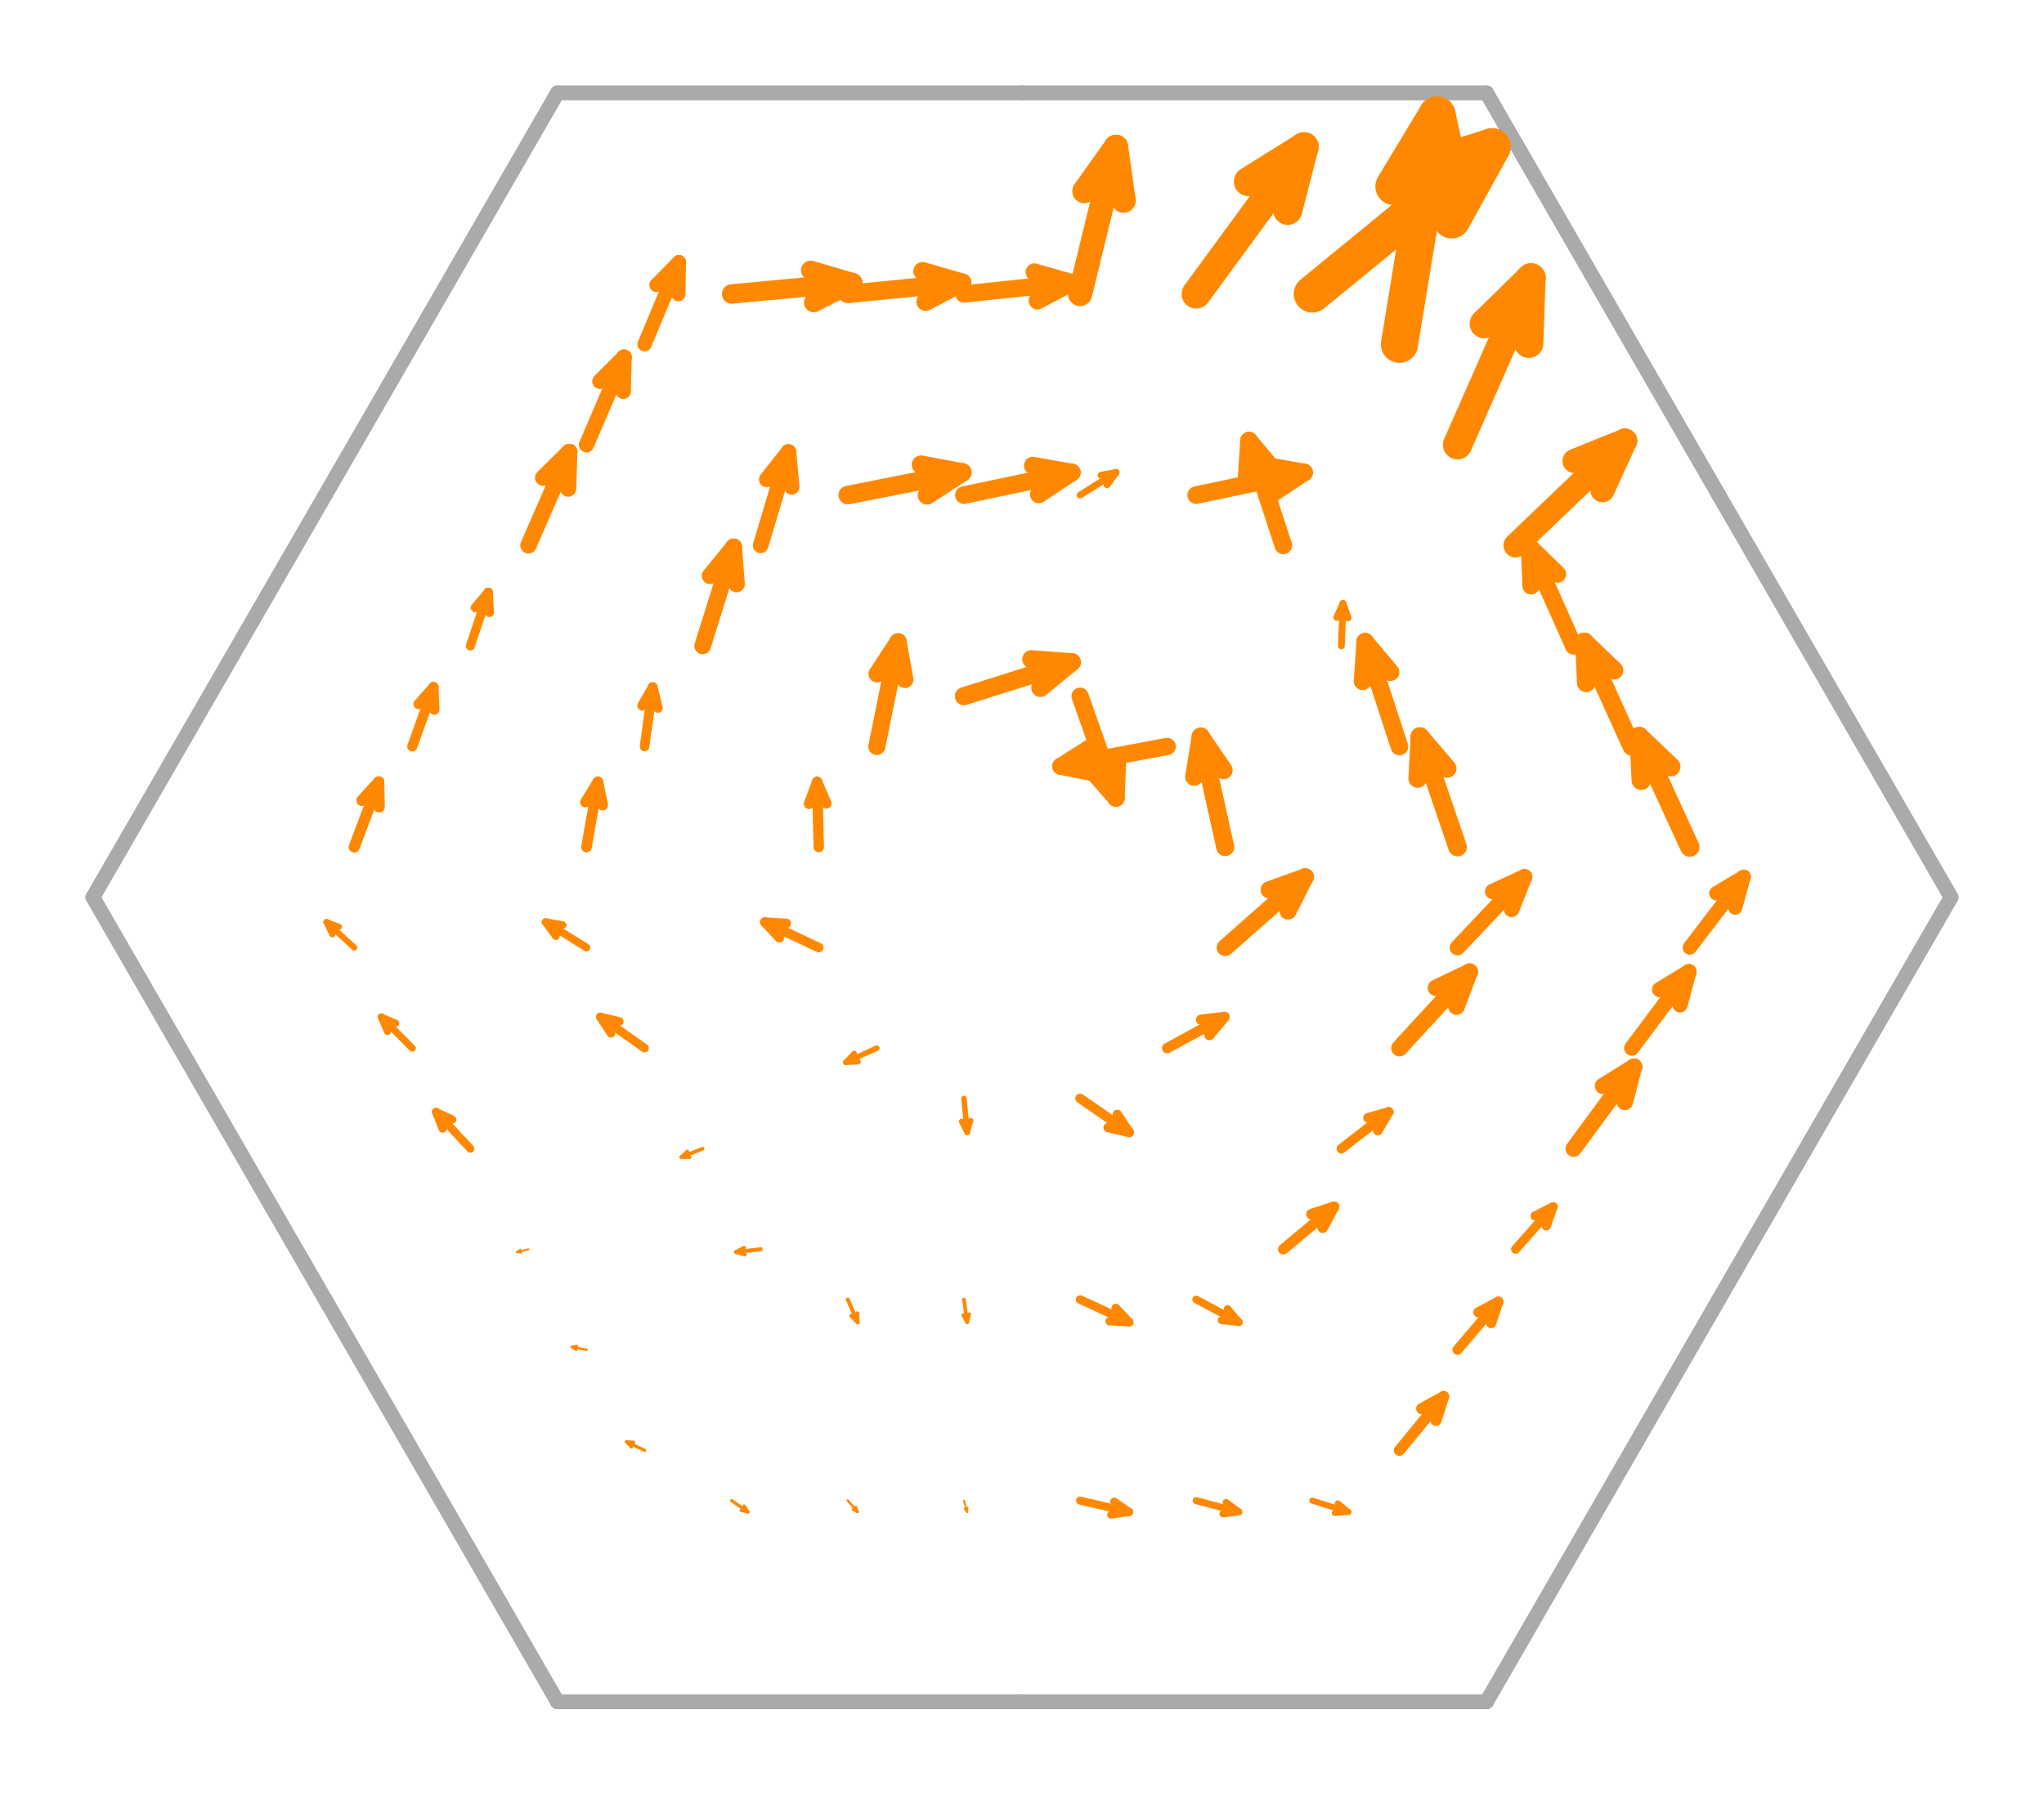 <svg width='550.0' height='483.013' xmlns='http://www.w3.org/2000/svg' xmlns:xlink='http://www.w3.org/1999/xlink'>
<title>Basis function in a Buffa-Christiansen space</title>
<desc>This plot is from DefElement (https://defelement.org) and is available under a Creative Commons Attribution 4.0 International (CC BY 4.0) license: https://creativecommons.org/licenses/by/4.0/</desc>

<line x1='525.0' y1='241.506' x2='462.5' y2='133.253' stroke='#AAAAAA' stroke-width='4.0' stroke-linecap='round' />
<line x1='462.5' y1='133.253' x2='400.0' y2='25.0' stroke='#AAAAAA' stroke-width='4.0' stroke-linecap='round' />
<line x1='400.0' y1='25.0' x2='275.0' y2='25.0' stroke='#AAAAAA' stroke-width='4.0' stroke-linecap='round' />
<line x1='275.0' y1='25.0' x2='150.0' y2='25.0' stroke='#AAAAAA' stroke-width='4.0' stroke-linecap='round' />
<line x1='150.0' y1='25.0' x2='87.5' y2='133.253' stroke='#AAAAAA' stroke-width='4.0' stroke-linecap='round' />
<line x1='87.5' y1='133.253' x2='25.0' y2='241.506' stroke='#AAAAAA' stroke-width='4.0' stroke-linecap='round' />
<line x1='25.0' y1='241.506' x2='87.5' y2='349.76' stroke='#AAAAAA' stroke-width='4.0' stroke-linecap='round' />
<line x1='87.5' y1='349.76' x2='150.0' y2='458.013' stroke='#AAAAAA' stroke-width='4.0' stroke-linecap='round' />
<line x1='150.0' y1='458.013' x2='275.0' y2='458.013' stroke='#AAAAAA' stroke-width='4.0' stroke-linecap='round' />
<line x1='275.0' y1='458.013' x2='400.0' y2='458.013' stroke='#AAAAAA' stroke-width='4.0' stroke-linecap='round' />
<line x1='400.0' y1='458.013' x2='462.5' y2='349.76' stroke='#AAAAAA' stroke-width='4.0' stroke-linecap='round' />
<line x1='462.5' y1='349.76' x2='525.0' y2='241.506' stroke='#AAAAAA' stroke-width='4.0' stroke-linecap='round' />
<line x1='329.688' y1='227.975' x2='323.093' y2='198.279' stroke='#FF8800' stroke-width='4.867' stroke-linecap='round' />
<line x1='329.251' y1='207.298' x2='323.093' y2='198.279' stroke='#FF8800' stroke-width='4.867' stroke-linecap='round' />
<line x1='321.332' y1='209.056' x2='323.093' y2='198.279' stroke='#FF8800' stroke-width='4.867' stroke-linecap='round' />
<line x1='376.562' y1='200.911' x2='367.331' y2='172.738' stroke='#FF8800' stroke-width='4.744' stroke-linecap='round' />
<line x1='374.164' y1='180.898' x2='367.331' y2='172.738' stroke='#FF8800' stroke-width='4.744' stroke-linecap='round' />
<line x1='366.651' y1='183.36' x2='367.331' y2='172.738' stroke='#FF8800' stroke-width='4.744' stroke-linecap='round' />
<line x1='423.438' y1='173.848' x2='411.568' y2='147.198' stroke='#FF8800' stroke-width='4.668' stroke-linecap='round' />
<line x1='419.078' y1='154.499' x2='411.568' y2='147.198' stroke='#FF8800' stroke-width='4.668' stroke-linecap='round' />
<line x1='411.971' y1='157.664' x2='411.568' y2='147.198' stroke='#FF8800' stroke-width='4.668' stroke-linecap='round' />
<line x1='392.188' y1='227.975' x2='382.076' y2='198.279' stroke='#FF8800' stroke-width='5.019' stroke-linecap='round' />
<line x1='389.406' y1='206.829' x2='382.076' y2='198.279' stroke='#FF8800' stroke-width='5.019' stroke-linecap='round' />
<line x1='381.487' y1='209.525' x2='382.076' y2='198.279' stroke='#FF8800' stroke-width='5.019' stroke-linecap='round' />
<line x1='439.062' y1='200.911' x2='426.314' y2='172.738' stroke='#FF8800' stroke-width='4.948' stroke-linecap='round' />
<line x1='434.32' y1='180.429' x2='426.314' y2='172.738' stroke='#FF8800' stroke-width='4.948' stroke-linecap='round' />
<line x1='426.807' y1='183.829' x2='426.314' y2='172.738' stroke='#FF8800' stroke-width='4.948' stroke-linecap='round' />
<line x1='454.688' y1='227.975' x2='441.059' y2='198.279' stroke='#FF8800' stroke-width='5.228' stroke-linecap='round' />
<line x1='449.562' y1='206.36' x2='441.059' y2='198.279' stroke='#FF8800' stroke-width='5.228' stroke-linecap='round' />
<line x1='441.643' y1='209.994' x2='441.059' y2='198.279' stroke='#FF8800' stroke-width='5.228' stroke-linecap='round' />
<line x1='314.062' y1='200.911' x2='285.487' y2='206.241' stroke='#FF8800' stroke-width='4.651' stroke-linecap='round' />
<line x1='294.302' y1='200.655' x2='285.487' y2='206.241' stroke='#FF8800' stroke-width='4.651' stroke-linecap='round' />
<line x1='295.723' y1='208.275' x2='285.487' y2='206.241' stroke='#FF8800' stroke-width='4.651' stroke-linecap='round' />
<line x1='345.312' y1='146.785' x2='336.081' y2='118.612' stroke='#FF8800' stroke-width='4.744' stroke-linecap='round' />
<line x1='342.914' y1='126.772' x2='336.081' y2='118.612' stroke='#FF8800' stroke-width='4.744' stroke-linecap='round' />
<line x1='335.401' y1='129.234' x2='336.081' y2='118.612' stroke='#FF8800' stroke-width='4.744' stroke-linecap='round' />
<line x1='376.562' y1='92.658' x2='386.674' y2='30.982' stroke='#FF8800' stroke-width='10' stroke-linecap='round' />
<line x1='391.527' y1='52.889' x2='386.674' y2='30.982' stroke='#FF8800' stroke-width='10' stroke-linecap='round' />
<line x1='375.08' y1='50.192' x2='386.674' y2='30.982' stroke='#FF8800' stroke-width='10' stroke-linecap='round' />
<line x1='360.938' y1='173.848' x2='361.377' y2='162.427' stroke='#FF8800' stroke-width='1.829' stroke-linecap='round' />
<line x1='362.753' y1='166.292' x2='361.377' y2='162.427' stroke='#FF8800' stroke-width='1.829' stroke-linecap='round' />
<line x1='359.708' y1='166.175' x2='361.377' y2='162.427' stroke='#FF8800' stroke-width='1.829' stroke-linecap='round' />
<line x1='392.188' y1='119.722' x2='411.97' y2='74.797' stroke='#FF8800' stroke-width='7.854' stroke-linecap='round' />
<line x1='411.366' y1='92.409' x2='411.97' y2='74.797' stroke='#FF8800' stroke-width='7.854' stroke-linecap='round' />
<line x1='399.386' y1='87.134' x2='411.97' y2='74.797' stroke='#FF8800' stroke-width='7.854' stroke-linecap='round' />
<line x1='407.812' y1='146.785' x2='437.267' y2='118.612' stroke='#FF8800' stroke-width='6.521' stroke-linecap='round' />
<line x1='431.205' y1='131.93' x2='437.267' y2='118.612' stroke='#FF8800' stroke-width='6.521' stroke-linecap='round' />
<line x1='423.692' y1='124.075' x2='437.267' y2='118.612' stroke='#FF8800' stroke-width='6.521' stroke-linecap='round' />
<line x1='290.625' y1='187.38' x2='300.297' y2='214.792' stroke='#FF8800' stroke-width='4.651' stroke-linecap='round' />
<line x1='293.418' y1='206.944' x2='300.297' y2='214.792' stroke='#FF8800' stroke-width='4.651' stroke-linecap='round' />
<line x1='300.728' y1='204.365' x2='300.297' y2='214.792' stroke='#FF8800' stroke-width='4.651' stroke-linecap='round' />
<line x1='290.625' y1='133.253' x2='300.297' y2='127.162' stroke='#FF8800' stroke-width='1.829' stroke-linecap='round' />
<line x1='297.885' y1='130.482' x2='300.297' y2='127.162' stroke='#FF8800' stroke-width='1.829' stroke-linecap='round' />
<line x1='296.261' y1='127.903' x2='300.297' y2='127.162' stroke='#FF8800' stroke-width='1.829' stroke-linecap='round' />
<line x1='290.625' y1='79.127' x2='300.297' y2='39.532' stroke='#FF8800' stroke-width='6.521' stroke-linecap='round' />
<line x1='302.352' y1='54.02' x2='300.297' y2='39.532' stroke='#FF8800' stroke-width='6.521' stroke-linecap='round' />
<line x1='291.793' y1='51.44' x2='300.297' y2='39.532' stroke='#FF8800' stroke-width='6.521' stroke-linecap='round' />
<line x1='321.875' y1='133.253' x2='350.89' y2='127.162' stroke='#FF8800' stroke-width='4.744' stroke-linecap='round' />
<line x1='342.03' y1='133.061' x2='350.89' y2='127.162' stroke='#FF8800' stroke-width='4.744' stroke-linecap='round' />
<line x1='340.406' y1='125.324' x2='350.89' y2='127.162' stroke='#FF8800' stroke-width='4.744' stroke-linecap='round' />
<line x1='321.875' y1='79.127' x2='350.89' y2='39.532' stroke='#FF8800' stroke-width='7.854' stroke-linecap='round' />
<line x1='346.498' y1='56.599' x2='350.89' y2='39.532' stroke='#FF8800' stroke-width='7.854' stroke-linecap='round' />
<line x1='335.939' y1='48.861' x2='350.89' y2='39.532' stroke='#FF8800' stroke-width='7.854' stroke-linecap='round' />
<line x1='353.125' y1='79.127' x2='401.483' y2='39.532' stroke='#FF8800' stroke-width='10' stroke-linecap='round' />
<line x1='390.643' y1='59.178' x2='401.483' y2='39.532' stroke='#FF8800' stroke-width='10' stroke-linecap='round' />
<line x1='380.084' y1='46.282' x2='401.483' y2='39.532' stroke='#FF8800' stroke-width='10' stroke-linecap='round' />
<line x1='259.375' y1='187.38' x2='288.39' y2='178.242' stroke='#FF8800' stroke-width='4.867' stroke-linecap='round' />
<line x1='279.936' y1='185.157' x2='288.39' y2='178.242' stroke='#FF8800' stroke-width='4.867' stroke-linecap='round' />
<line x1='277.5' y1='177.42' x2='288.39' y2='178.242' stroke='#FF8800' stroke-width='4.867' stroke-linecap='round' />
<line x1='228.125' y1='133.253' x2='258.898' y2='127.162' stroke='#FF8800' stroke-width='5.019' stroke-linecap='round' />
<line x1='249.453' y1='133.295' x2='258.898' y2='127.162' stroke='#FF8800' stroke-width='5.019' stroke-linecap='round' />
<line x1='247.828' y1='125.089' x2='258.898' y2='127.162' stroke='#FF8800' stroke-width='5.019' stroke-linecap='round' />
<line x1='196.875' y1='79.127' x2='229.407' y2='76.081' stroke='#FF8800' stroke-width='5.228' stroke-linecap='round' />
<line x1='218.969' y1='81.434' x2='229.407' y2='76.081' stroke='#FF8800' stroke-width='5.228' stroke-linecap='round' />
<line x1='218.157' y1='72.759' x2='229.407' y2='76.081' stroke='#FF8800' stroke-width='5.228' stroke-linecap='round' />
<line x1='259.375' y1='133.253' x2='288.39' y2='127.162' stroke='#FF8800' stroke-width='4.744' stroke-linecap='round' />
<line x1='279.53' y1='133.061' x2='288.39' y2='127.162' stroke='#FF8800' stroke-width='4.744' stroke-linecap='round' />
<line x1='277.906' y1='125.324' x2='288.39' y2='127.162' stroke='#FF8800' stroke-width='4.744' stroke-linecap='round' />
<line x1='228.125' y1='79.127' x2='258.898' y2='76.081' stroke='#FF8800' stroke-width='4.948' stroke-linecap='round' />
<line x1='249.047' y1='81.199' x2='258.898' y2='76.081' stroke='#FF8800' stroke-width='4.948' stroke-linecap='round' />
<line x1='248.234' y1='72.993' x2='258.898' y2='76.081' stroke='#FF8800' stroke-width='4.948' stroke-linecap='round' />
<line x1='259.375' y1='79.127' x2='288.39' y2='76.081' stroke='#FF8800' stroke-width='4.668' stroke-linecap='round' />
<line x1='279.124' y1='80.965' x2='288.39' y2='76.081' stroke='#FF8800' stroke-width='4.668' stroke-linecap='round' />
<line x1='278.312' y1='73.227' x2='288.39' y2='76.081' stroke='#FF8800' stroke-width='4.668' stroke-linecap='round' />
<line x1='235.938' y1='200.911' x2='241.653' y2='172.738' stroke='#FF8800' stroke-width='4.6' stroke-linecap='round' />
<line x1='243.504' y1='182.891' x2='241.653' y2='172.738' stroke='#FF8800' stroke-width='4.6' stroke-linecap='round' />
<line x1='235.991' y1='181.367' x2='241.653' y2='172.738' stroke='#FF8800' stroke-width='4.6' stroke-linecap='round' />
<line x1='189.062' y1='173.848' x2='197.415' y2='147.198' stroke='#FF8800' stroke-width='4.469' stroke-linecap='round' />
<line x1='198.184' y1='157.195' x2='197.415' y2='147.198' stroke='#FF8800' stroke-width='4.469' stroke-linecap='round' />
<line x1='191.078' y1='154.967' x2='197.415' y2='147.198' stroke='#FF8800' stroke-width='4.469' stroke-linecap='round' />
<line x1='142.188' y1='146.785' x2='153.178' y2='121.657' stroke='#FF8800' stroke-width='4.388' stroke-linecap='round' />
<line x1='152.865' y1='131.499' x2='153.178' y2='121.657' stroke='#FF8800' stroke-width='4.388' stroke-linecap='round' />
<line x1='146.164' y1='128.568' x2='153.178' y2='121.657' stroke='#FF8800' stroke-width='4.388' stroke-linecap='round' />
<line x1='204.688' y1='146.785' x2='212.161' y2='121.657' stroke='#FF8800' stroke-width='4.194' stroke-linecap='round' />
<line x1='213.02' y1='131.03' x2='212.161' y2='121.657' stroke='#FF8800' stroke-width='4.194' stroke-linecap='round' />
<line x1='206.319' y1='129.037' x2='212.161' y2='121.657' stroke='#FF8800' stroke-width='4.194' stroke-linecap='round' />
<line x1='157.812' y1='119.722' x2='167.924' y2='96.117' stroke='#FF8800' stroke-width='4.109' stroke-linecap='round' />
<line x1='167.701' y1='105.333' x2='167.924' y2='96.117' stroke='#FF8800' stroke-width='4.109' stroke-linecap='round' />
<line x1='161.406' y1='102.637' x2='167.924' y2='96.117' stroke='#FF8800' stroke-width='4.109' stroke-linecap='round' />
<line x1='173.438' y1='92.658' x2='182.669' y2='70.576' stroke='#FF8800' stroke-width='3.829' stroke-linecap='round' />
<line x1='182.536' y1='79.168' x2='182.669' y2='70.576' stroke='#FF8800' stroke-width='3.829' stroke-linecap='round' />
<line x1='176.648' y1='76.706' x2='182.669' y2='70.576' stroke='#FF8800' stroke-width='3.829' stroke-linecap='round' />
<line x1='220.312' y1='227.975' x2='219.873' y2='210.462' stroke='#FF8800' stroke-width='2.803' stroke-linecap='round' />
<line x1='222.355' y1='216.241' x2='219.873' y2='210.462' stroke='#FF8800' stroke-width='2.803' stroke-linecap='round' />
<line x1='217.684' y1='216.358' x2='219.873' y2='210.462' stroke='#FF8800' stroke-width='2.803' stroke-linecap='round' />
<line x1='157.812' y1='227.975' x2='160.89' y2='210.462' stroke='#FF8800' stroke-width='2.845' stroke-linecap='round' />
<line x1='162.199' y1='216.71' x2='160.89' y2='210.462' stroke='#FF8800' stroke-width='2.845' stroke-linecap='round' />
<line x1='157.529' y1='215.889' x2='160.89' y2='210.462' stroke='#FF8800' stroke-width='2.845' stroke-linecap='round' />
<line x1='95.312' y1='227.975' x2='101.907' y2='210.462' stroke='#FF8800' stroke-width='2.994' stroke-linecap='round' />
<line x1='102.044' y1='217.179' x2='101.907' y2='210.462' stroke='#FF8800' stroke-width='2.994' stroke-linecap='round' />
<line x1='97.374' y1='215.42' x2='101.907' y2='210.462' stroke='#FF8800' stroke-width='2.994' stroke-linecap='round' />
<line x1='173.438' y1='200.911' x2='175.636' y2='184.921' stroke='#FF8800' stroke-width='2.582' stroke-linecap='round' />
<line x1='177.035' y1='190.544' x2='175.636' y2='184.921' stroke='#FF8800' stroke-width='2.582' stroke-linecap='round' />
<line x1='172.771' y1='189.958' x2='175.636' y2='184.921' stroke='#FF8800' stroke-width='2.582' stroke-linecap='round' />
<line x1='110.938' y1='200.911' x2='116.653' y2='184.921' stroke='#FF8800' stroke-width='2.717' stroke-linecap='round' />
<line x1='116.88' y1='191.013' x2='116.653' y2='184.921' stroke='#FF8800' stroke-width='2.717' stroke-linecap='round' />
<line x1='112.615' y1='189.489' x2='116.653' y2='184.921' stroke='#FF8800' stroke-width='2.717' stroke-linecap='round' />
<line x1='126.562' y1='173.848' x2='131.398' y2='159.381' stroke='#FF8800' stroke-width='2.441' stroke-linecap='round' />
<line x1='131.715' y1='164.848' x2='131.398' y2='159.381' stroke='#FF8800' stroke-width='2.441' stroke-linecap='round' />
<line x1='127.857' y1='163.558' x2='131.398' y2='159.381' stroke='#FF8800' stroke-width='2.441' stroke-linecap='round' />
<line x1='220.312' y1='255.038' x2='205.805' y2='248.185' stroke='#FF8800' stroke-width='2.567' stroke-linecap='round' />
<line x1='211.555' y1='248.535' x2='205.805' y2='248.185' stroke='#FF8800' stroke-width='2.567' stroke-linecap='round' />
<line x1='209.727' y1='252.404' x2='205.805' y2='248.185' stroke='#FF8800' stroke-width='2.567' stroke-linecap='round' />
<line x1='173.438' y1='282.101' x2='161.568' y2='273.725' stroke='#FF8800' stroke-width='2.324' stroke-linecap='round' />
<line x1='166.641' y1='274.935' x2='161.568' y2='273.725' stroke='#FF8800' stroke-width='2.324' stroke-linecap='round' />
<line x1='164.408' y1='278.1' x2='161.568' y2='273.725' stroke='#FF8800' stroke-width='2.324' stroke-linecap='round' />
<line x1='126.562' y1='309.165' x2='117.331' y2='299.266' stroke='#FF8800' stroke-width='2.166' stroke-linecap='round' />
<line x1='121.728' y1='301.335' x2='117.331' y2='299.266' stroke='#FF8800' stroke-width='2.166' stroke-linecap='round' />
<line x1='119.088' y1='303.796' x2='117.331' y2='299.266' stroke='#FF8800' stroke-width='2.166' stroke-linecap='round' />
<line x1='157.812' y1='255.038' x2='146.822' y2='248.185' stroke='#FF8800' stroke-width='2.072' stroke-linecap='round' />
<line x1='151.399' y1='249.004' x2='146.822' y2='248.185' stroke='#FF8800' stroke-width='2.072' stroke-linecap='round' />
<line x1='149.572' y1='251.935' x2='146.822' y2='248.185' stroke='#FF8800' stroke-width='2.072' stroke-linecap='round' />
<line x1='110.938' y1='282.101' x2='102.585' y2='273.725' stroke='#FF8800' stroke-width='1.893' stroke-linecap='round' />
<line x1='106.486' y1='275.404' x2='102.585' y2='273.725' stroke='#FF8800' stroke-width='1.893' stroke-linecap='round' />
<line x1='104.252' y1='277.631' x2='102.585' y2='273.725' stroke='#FF8800' stroke-width='1.893' stroke-linecap='round' />
<line x1='95.312' y1='255.038' x2='87.839' y2='248.185' stroke='#FF8800' stroke-width='1.622' stroke-linecap='round' />
<line x1='91.244' y1='249.473' x2='87.839' y2='248.185' stroke='#FF8800' stroke-width='1.622' stroke-linecap='round' />
<line x1='89.416' y1='251.466' x2='87.839' y2='248.185' stroke='#FF8800' stroke-width='1.622' stroke-linecap='round' />
<line x1='235.938' y1='282.101' x2='227.585' y2='285.908' stroke='#FF8800' stroke-width='1.469' stroke-linecap='round' />
<line x1='229.861' y1='283.526' x2='227.585' y2='285.908' stroke='#FF8800' stroke-width='1.469' stroke-linecap='round' />
<line x1='230.877' y1='285.753' x2='227.585' y2='285.908' stroke='#FF8800' stroke-width='1.469' stroke-linecap='round' />
<line x1='204.688' y1='336.228' x2='198.093' y2='336.989' stroke='#FF8800' stroke-width='1.062' stroke-linecap='round' />
<line x1='200.19' y1='335.856' x2='198.093' y2='336.989' stroke='#FF8800' stroke-width='1.062' stroke-linecap='round' />
<line x1='200.393' y1='337.615' x2='198.093' y2='336.989' stroke='#FF8800' stroke-width='1.062' stroke-linecap='round' />
<line x1='173.438' y1='390.354' x2='168.602' y2='388.07' stroke='#FF8800' stroke-width='0.856' stroke-linecap='round' />
<line x1='170.518' y1='388.187' x2='168.602' y2='388.07' stroke='#FF8800' stroke-width='0.856' stroke-linecap='round' />
<line x1='169.909' y1='389.476' x2='168.602' y2='388.07' stroke='#FF8800' stroke-width='0.856' stroke-linecap='round' />
<line x1='189.062' y1='309.165' x2='183.347' y2='311.449' stroke='#FF8800' stroke-width='0.985' stroke-linecap='round' />
<line x1='184.948' y1='309.925' x2='183.347' y2='311.449' stroke='#FF8800' stroke-width='0.985' stroke-linecap='round' />
<line x1='185.557' y1='311.449' x2='183.347' y2='311.449' stroke='#FF8800' stroke-width='0.985' stroke-linecap='round' />
<line x1='157.812' y1='363.291' x2='153.856' y2='362.53' stroke='#FF8800' stroke-width='0.645' stroke-linecap='round' />
<line x1='155.276' y1='362.256' x2='153.856' y2='362.53' stroke='#FF8800' stroke-width='0.645' stroke-linecap='round' />
<line x1='155.073' y1='363.311' x2='153.856' y2='362.53' stroke='#FF8800' stroke-width='0.645' stroke-linecap='round' />
<line x1='142.188' y1='336.228' x2='139.11' y2='336.989' stroke='#FF8800' stroke-width='0.507' stroke-linecap='round' />
<line x1='140.034' y1='336.325' x2='139.11' y2='336.989' stroke='#FF8800' stroke-width='0.507' stroke-linecap='round' />
<line x1='140.237' y1='337.146' x2='139.11' y2='336.989' stroke='#FF8800' stroke-width='0.507' stroke-linecap='round' />
<line x1='259.375' y1='295.633' x2='260.254' y2='304.77' stroke='#FF8800' stroke-width='1.469' stroke-linecap='round' />
<line x1='258.743' y1='301.842' x2='260.254' y2='304.77' stroke='#FF8800' stroke-width='1.469' stroke-linecap='round' />
<line x1='261.179' y1='301.607' x2='260.254' y2='304.77' stroke='#FF8800' stroke-width='1.469' stroke-linecap='round' />
<line x1='259.375' y1='349.76' x2='260.254' y2='355.851' stroke='#FF8800' stroke-width='0.985' stroke-linecap='round' />
<line x1='259.149' y1='353.938' x2='260.254' y2='355.851' stroke='#FF8800' stroke-width='0.985' stroke-linecap='round' />
<line x1='260.773' y1='353.703' x2='260.254' y2='355.851' stroke='#FF8800' stroke-width='0.985' stroke-linecap='round' />
<line x1='259.375' y1='403.886' x2='260.254' y2='406.932' stroke='#FF8800' stroke-width='0.507' stroke-linecap='round' />
<line x1='259.555' y1='406.034' x2='260.254' y2='406.932' stroke='#FF8800' stroke-width='0.507' stroke-linecap='round' />
<line x1='260.367' y1='405.799' x2='260.254' y2='406.932' stroke='#FF8800' stroke-width='0.507' stroke-linecap='round' />
<line x1='228.125' y1='349.76' x2='230.763' y2='355.851' stroke='#FF8800' stroke-width='1.062' stroke-linecap='round' />
<line x1='229.071' y1='354.172' x2='230.763' y2='355.851' stroke='#FF8800' stroke-width='1.062' stroke-linecap='round' />
<line x1='230.696' y1='353.469' x2='230.763' y2='355.851' stroke='#FF8800' stroke-width='1.062' stroke-linecap='round' />
<line x1='228.125' y1='403.886' x2='230.763' y2='406.932' stroke='#FF8800' stroke-width='0.645' stroke-linecap='round' />
<line x1='229.477' y1='406.268' x2='230.763' y2='406.932' stroke='#FF8800' stroke-width='0.645' stroke-linecap='round' />
<line x1='230.29' y1='405.565' x2='230.763' y2='406.932' stroke='#FF8800' stroke-width='0.645' stroke-linecap='round' />
<line x1='196.875' y1='403.886' x2='201.271' y2='406.932' stroke='#FF8800' stroke-width='0.856' stroke-linecap='round' />
<line x1='199.4' y1='406.503' x2='201.271' y2='406.932' stroke='#FF8800' stroke-width='0.856' stroke-linecap='round' />
<line x1='200.212' y1='405.33' x2='201.271' y2='406.932' stroke='#FF8800' stroke-width='0.856' stroke-linecap='round' />
<line x1='290.625' y1='295.633' x2='303.814' y2='304.77' stroke='#FF8800' stroke-width='2.567' stroke-linecap='round' />
<line x1='298.199' y1='303.483' x2='303.814' y2='304.77' stroke='#FF8800' stroke-width='2.567' stroke-linecap='round' />
<line x1='300.636' y1='299.966' x2='303.814' y2='304.77' stroke='#FF8800' stroke-width='2.567' stroke-linecap='round' />
<line x1='321.875' y1='349.76' x2='333.305' y2='355.851' stroke='#FF8800' stroke-width='2.072' stroke-linecap='round' />
<line x1='328.683' y1='355.345' x2='333.305' y2='355.851' stroke='#FF8800' stroke-width='2.072' stroke-linecap='round' />
<line x1='330.307' y1='352.297' x2='333.305' y2='355.851' stroke='#FF8800' stroke-width='2.072' stroke-linecap='round' />
<line x1='353.125' y1='403.886' x2='362.797' y2='406.932' stroke='#FF8800' stroke-width='1.622' stroke-linecap='round' />
<line x1='359.167' y1='407.206' x2='362.797' y2='406.932' stroke='#FF8800' stroke-width='1.622' stroke-linecap='round' />
<line x1='359.979' y1='404.627' x2='362.797' y2='406.932' stroke='#FF8800' stroke-width='1.622' stroke-linecap='round' />
<line x1='290.625' y1='349.76' x2='303.814' y2='355.851' stroke='#FF8800' stroke-width='2.324' stroke-linecap='round' />
<line x1='298.605' y1='355.579' x2='303.814' y2='355.851' stroke='#FF8800' stroke-width='2.324' stroke-linecap='round' />
<line x1='300.23' y1='352.062' x2='303.814' y2='355.851' stroke='#FF8800' stroke-width='2.324' stroke-linecap='round' />
<line x1='321.875' y1='403.886' x2='333.305' y2='406.932' stroke='#FF8800' stroke-width='1.893' stroke-linecap='round' />
<line x1='329.089' y1='407.441' x2='333.305' y2='406.932' stroke='#FF8800' stroke-width='1.893' stroke-linecap='round' />
<line x1='329.901' y1='404.393' x2='333.305' y2='406.932' stroke='#FF8800' stroke-width='1.893' stroke-linecap='round' />
<line x1='290.625' y1='403.886' x2='303.814' y2='406.932' stroke='#FF8800' stroke-width='2.166' stroke-linecap='round' />
<line x1='299.011' y1='407.675' x2='303.814' y2='406.932' stroke='#FF8800' stroke-width='2.166' stroke-linecap='round' />
<line x1='299.823' y1='404.158' x2='303.814' y2='406.932' stroke='#FF8800' stroke-width='2.166' stroke-linecap='round' />
<line x1='314.062' y1='282.101' x2='329.449' y2='273.725' stroke='#FF8800' stroke-width='2.803' stroke-linecap='round' />
<line x1='325.437' y1='278.569' x2='329.449' y2='273.725' stroke='#FF8800' stroke-width='2.803' stroke-linecap='round' />
<line x1='323.203' y1='274.466' x2='329.449' y2='273.725' stroke='#FF8800' stroke-width='2.803' stroke-linecap='round' />
<line x1='360.938' y1='309.165' x2='373.686' y2='299.266' stroke='#FF8800' stroke-width='2.582' stroke-linecap='round' />
<line x1='370.757' y1='304.265' x2='373.686' y2='299.266' stroke='#FF8800' stroke-width='2.582' stroke-linecap='round' />
<line x1='368.117' y1='300.866' x2='373.686' y2='299.266' stroke='#FF8800' stroke-width='2.582' stroke-linecap='round' />
<line x1='407.812' y1='336.228' x2='417.924' y2='324.806' stroke='#FF8800' stroke-width='2.441' stroke-linecap='round' />
<line x1='416.076' y1='329.962' x2='417.924' y2='324.806' stroke='#FF8800' stroke-width='2.441' stroke-linecap='round' />
<line x1='413.03' y1='327.265' x2='417.924' y2='324.806' stroke='#FF8800' stroke-width='2.441' stroke-linecap='round' />
<line x1='345.312' y1='336.228' x2='358.941' y2='324.806' stroke='#FF8800' stroke-width='2.845' stroke-linecap='round' />
<line x1='355.921' y1='330.431' x2='358.941' y2='324.806' stroke='#FF8800' stroke-width='2.845' stroke-linecap='round' />
<line x1='352.875' y1='326.796' x2='358.941' y2='324.806' stroke='#FF8800' stroke-width='2.845' stroke-linecap='round' />
<line x1='392.188' y1='363.291' x2='403.178' y2='350.347' stroke='#FF8800' stroke-width='2.717' stroke-linecap='round' />
<line x1='401.24' y1='356.127' x2='403.178' y2='350.347' stroke='#FF8800' stroke-width='2.717' stroke-linecap='round' />
<line x1='397.789' y1='353.196' x2='403.178' y2='350.347' stroke='#FF8800' stroke-width='2.717' stroke-linecap='round' />
<line x1='376.562' y1='390.354' x2='388.432' y2='375.887' stroke='#FF8800' stroke-width='2.994' stroke-linecap='round' />
<line x1='386.405' y1='382.292' x2='388.432' y2='375.887' stroke='#FF8800' stroke-width='2.994' stroke-linecap='round' />
<line x1='382.547' y1='379.127' x2='388.432' y2='375.887' stroke='#FF8800' stroke-width='2.994' stroke-linecap='round' />
<line x1='329.688' y1='255.038' x2='351.229' y2='236.002' stroke='#FF8800' stroke-width='4.6' stroke-linecap='round' />
<line x1='346.586' y1='245.219' x2='351.229' y2='236.002' stroke='#FF8800' stroke-width='4.6' stroke-linecap='round' />
<line x1='341.51' y1='239.475' x2='351.229' y2='236.002' stroke='#FF8800' stroke-width='4.6' stroke-linecap='round' />
<line x1='392.188' y1='255.038' x2='410.212' y2='236.002' stroke='#FF8800' stroke-width='4.194' stroke-linecap='round' />
<line x1='406.742' y1='244.751' x2='410.212' y2='236.002' stroke='#FF8800' stroke-width='4.194' stroke-linecap='round' />
<line x1='401.666' y1='239.944' x2='410.212' y2='236.002' stroke='#FF8800' stroke-width='4.194' stroke-linecap='round' />
<line x1='454.688' y1='255.038' x2='469.195' y2='236.002' stroke='#FF8800' stroke-width='3.829' stroke-linecap='round' />
<line x1='466.897' y1='244.282' x2='469.195' y2='236.002' stroke='#FF8800' stroke-width='3.829' stroke-linecap='round' />
<line x1='461.821' y1='240.413' x2='469.195' y2='236.002' stroke='#FF8800' stroke-width='3.829' stroke-linecap='round' />
<line x1='376.562' y1='282.101' x2='395.466' y2='261.542' stroke='#FF8800' stroke-width='4.469' stroke-linecap='round' />
<line x1='391.906' y1='270.916' x2='395.466' y2='261.542' stroke='#FF8800' stroke-width='4.469' stroke-linecap='round' />
<line x1='386.424' y1='265.875' x2='395.466' y2='261.542' stroke='#FF8800' stroke-width='4.469' stroke-linecap='round' />
<line x1='439.062' y1='282.101' x2='454.449' y2='261.542' stroke='#FF8800' stroke-width='4.109' stroke-linecap='round' />
<line x1='452.061' y1='270.447' x2='454.449' y2='261.542' stroke='#FF8800' stroke-width='4.109' stroke-linecap='round' />
<line x1='446.579' y1='266.344' x2='454.449' y2='261.542' stroke='#FF8800' stroke-width='4.109' stroke-linecap='round' />
<line x1='423.438' y1='309.165' x2='439.703' y2='287.083' stroke='#FF8800' stroke-width='4.388' stroke-linecap='round' />
<line x1='437.226' y1='296.612' x2='439.703' y2='287.083' stroke='#FF8800' stroke-width='4.388' stroke-linecap='round' />
<line x1='431.337' y1='292.275' x2='439.703' y2='287.083' stroke='#FF8800' stroke-width='4.388' stroke-linecap='round' />
</svg>